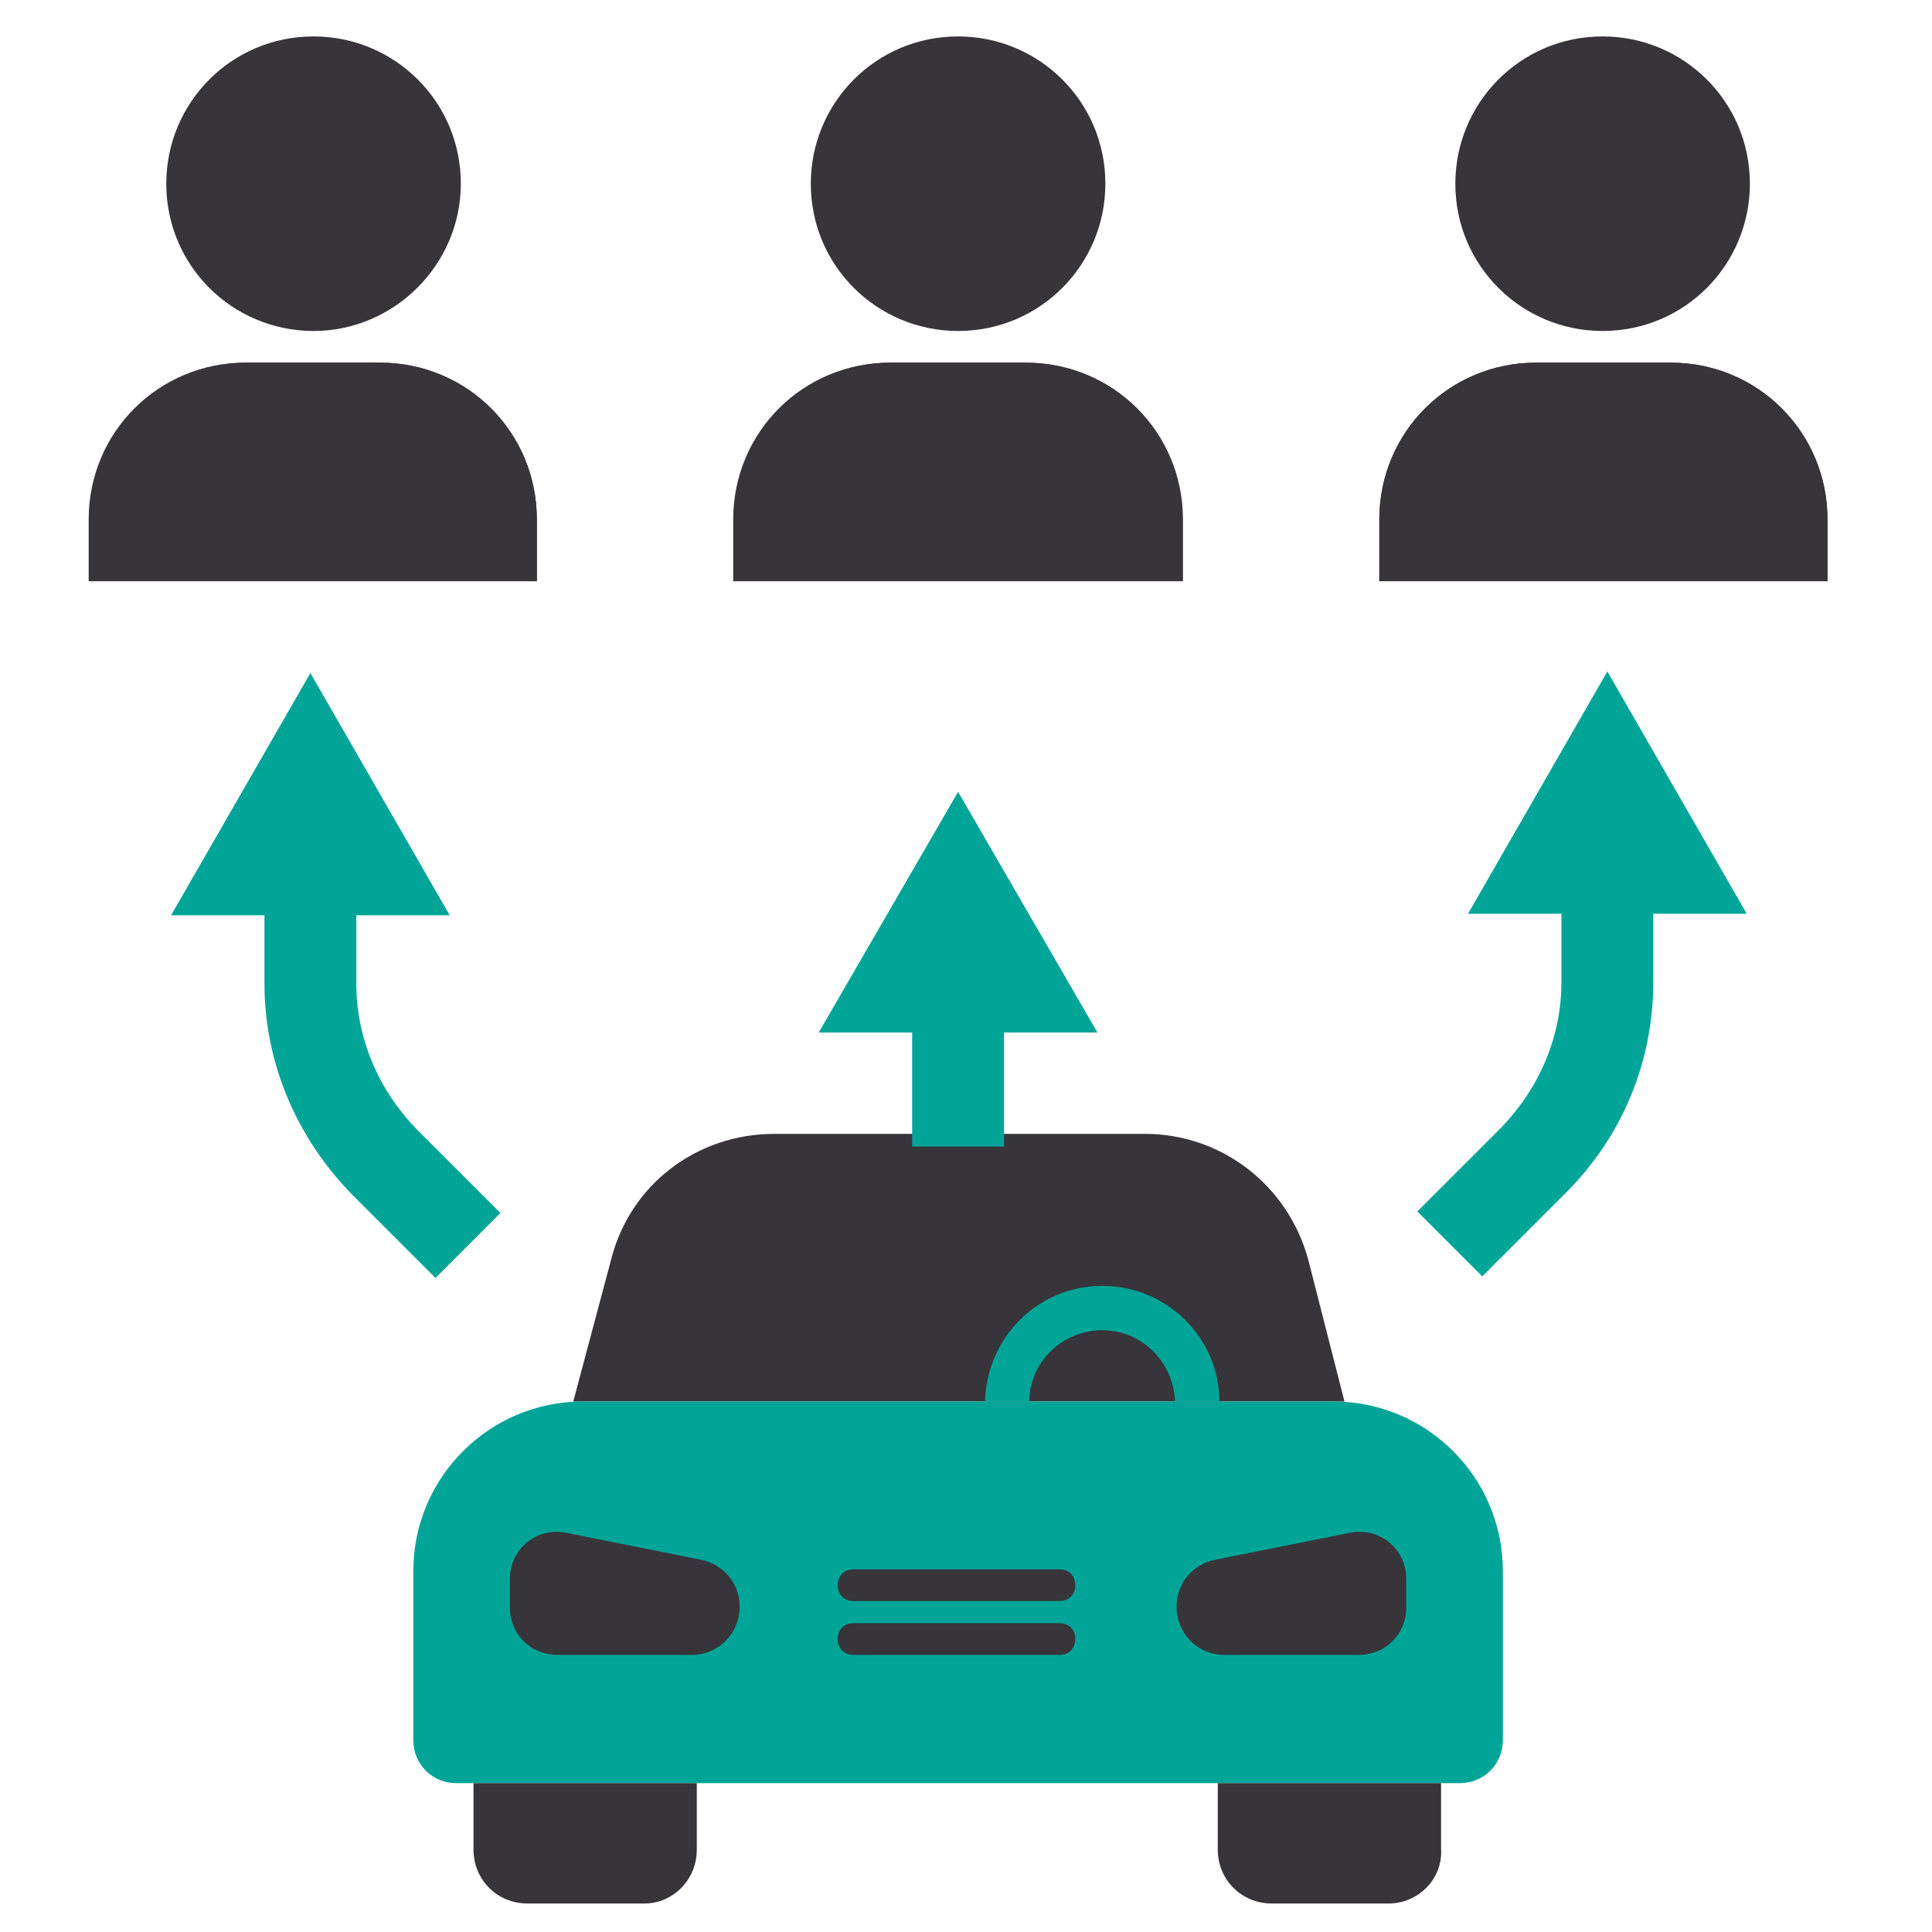 <svg enable-background="new 0 0 122 122" viewBox="0 0 122 122" xmlns="http://www.w3.org/2000/svg"><g fill="#37343a"><path d="m33.9 36.7h-28.2v-3.9c0-5.5 4.4-9.9 9.9-9.9h8.4c5.5 0 9.9 4.4 9.9 9.9z"/><path d="m33.9 36.7h-28.3v-3.9c0-5.5 4.4-9.9 9.9-9.9h8.5c5.5 0 9.9 4.4 9.9 9.9z"/><path d="m19.8 2.3c-5.2 0-9.3 4.2-9.3 9.3 0 5.2 4.2 9.3 9.3 9.3s9.3-4.2 9.3-9.3c0-5.2-4.2-9.3-9.3-9.3"/><path d="m115.4 36.7h-28.3v-3.9c0-5.5 4.4-9.9 9.9-9.9h8.5c5.5 0 9.9 4.4 9.9 9.9z"/><path d="m115.3 36.7h-28.2v-3.9c0-5.5 4.4-9.9 9.9-9.9h8.5c5.5 0 9.9 4.4 9.9 9.9v3.9z"/><path d="m101.2 2.3c-5.2 0-9.3 4.2-9.3 9.3 0 5.2 4.2 9.3 9.3 9.3 5.2 0 9.3-4.2 9.3-9.3 0-5.2-4.2-9.3-9.3-9.3"/><path d="m74.7 36.7h-28.3v-3.9c0-5.5 4.4-9.9 9.9-9.9h8.5c5.5 0 9.9 4.4 9.9 9.9z"/><path d="m74.6 36.7h-28.3v-3.9c0-5.5 4.4-9.9 9.9-9.9h8.5c5.5 0 9.9 4.4 9.9 9.9z"/><path d="m60.5 2.3c-5.2 0-9.3 4.2-9.3 9.3 0 5.2 4.2 9.3 9.3 9.3 5.2 0 9.3-4.2 9.3-9.3 0-5.2-4.2-9.3-9.3-9.3"/><path d="m84.9 88.5h-48.7l2.4-9c1.2-4.7 5.4-7.9 10.3-7.9h23.4c4.8 0 9 3.2 10.3 7.9z"/></g><path d="m92.2 112.6h-63.4c-1.5 0-2.7-1.2-2.7-2.7v-10.7c0-5.9 4.8-10.7 10.7-10.7h47.4c5.9 0 10.7 4.8 10.7 10.7v10.7c0 1.5-1.2 2.7-2.7 2.7" fill="#00a598"/><path d="m40.7 120.2h-7.4c-1.9 0-3.4-1.5-3.4-3.4v-4.2h14.1v4.2c0 1.9-1.5 3.4-3.3 3.4" fill="#37343a"/><path d="m87.7 120.2h-7.4c-1.9 0-3.4-1.5-3.4-3.4v-4.2h14.1v4.2c.1 1.9-1.5 3.4-3.3 3.4" fill="#37343a"/><path d="m65 88.5c0-2.5 2.1-4.5 4.6-4.5s4.5 2 4.6 4.5h2.8c0-4-3.3-7.3-7.4-7.3s-7.3 3.3-7.4 7.3z" fill="#00a598"/><path d="m66.9 104.5h-13c-.6 0-1-.4-1-1s.4-1 1-1h13c.6 0 1 .4 1 1s-.4 1-1 1" fill="#37343a"/><path d="m66.9 101.1h-13c-.6 0-1-.4-1-1s.4-1 1-1h13c.6 0 1 .4 1 1s-.4 1-1 1" fill="#37343a"/><path d="m43.7 104.5h-8.5c-1.7 0-3-1.3-3-3v-1.8c0-1.9 1.7-3.3 3.6-2.9l8.5 1.7c1.4.3 2.4 1.5 2.4 2.9v.1c0 1.6-1.3 3-3 3" fill="#37343a"/><path d="m77.3 104.5h8.5c1.7 0 3-1.3 3-3v-1.8c0-1.9-1.7-3.3-3.6-2.9l-8.5 1.7c-1.4.3-2.4 1.5-2.4 2.9v.1c0 1.6 1.3 3 3 3" fill="#37343a"/><path d="m22.5 62.1v-4.3h5.9l-8.8-15.3-8.8 15.3h5.9v4.3c0 5 2 9.7 5.5 13.3l5.3 5.3 4.1-4.1-5.3-5.3c-2.4-2.5-3.8-5.7-3.8-9.2" fill="#00a598"/><path d="m110.3 57.7-8.8-15.3-8.8 15.3h5.9v4.3c0 3.5-1.4 6.7-3.8 9.2l-5.3 5.3 4.1 4.1 5.3-5.3c3.5-3.5 5.5-8.2 5.5-13.3v-4.3z" fill="#00a598"/><path d="m60.5 50-8.8 15.2h5.9v7.2h5.8v-7.2h5.9z" fill="#00a598"/></svg>